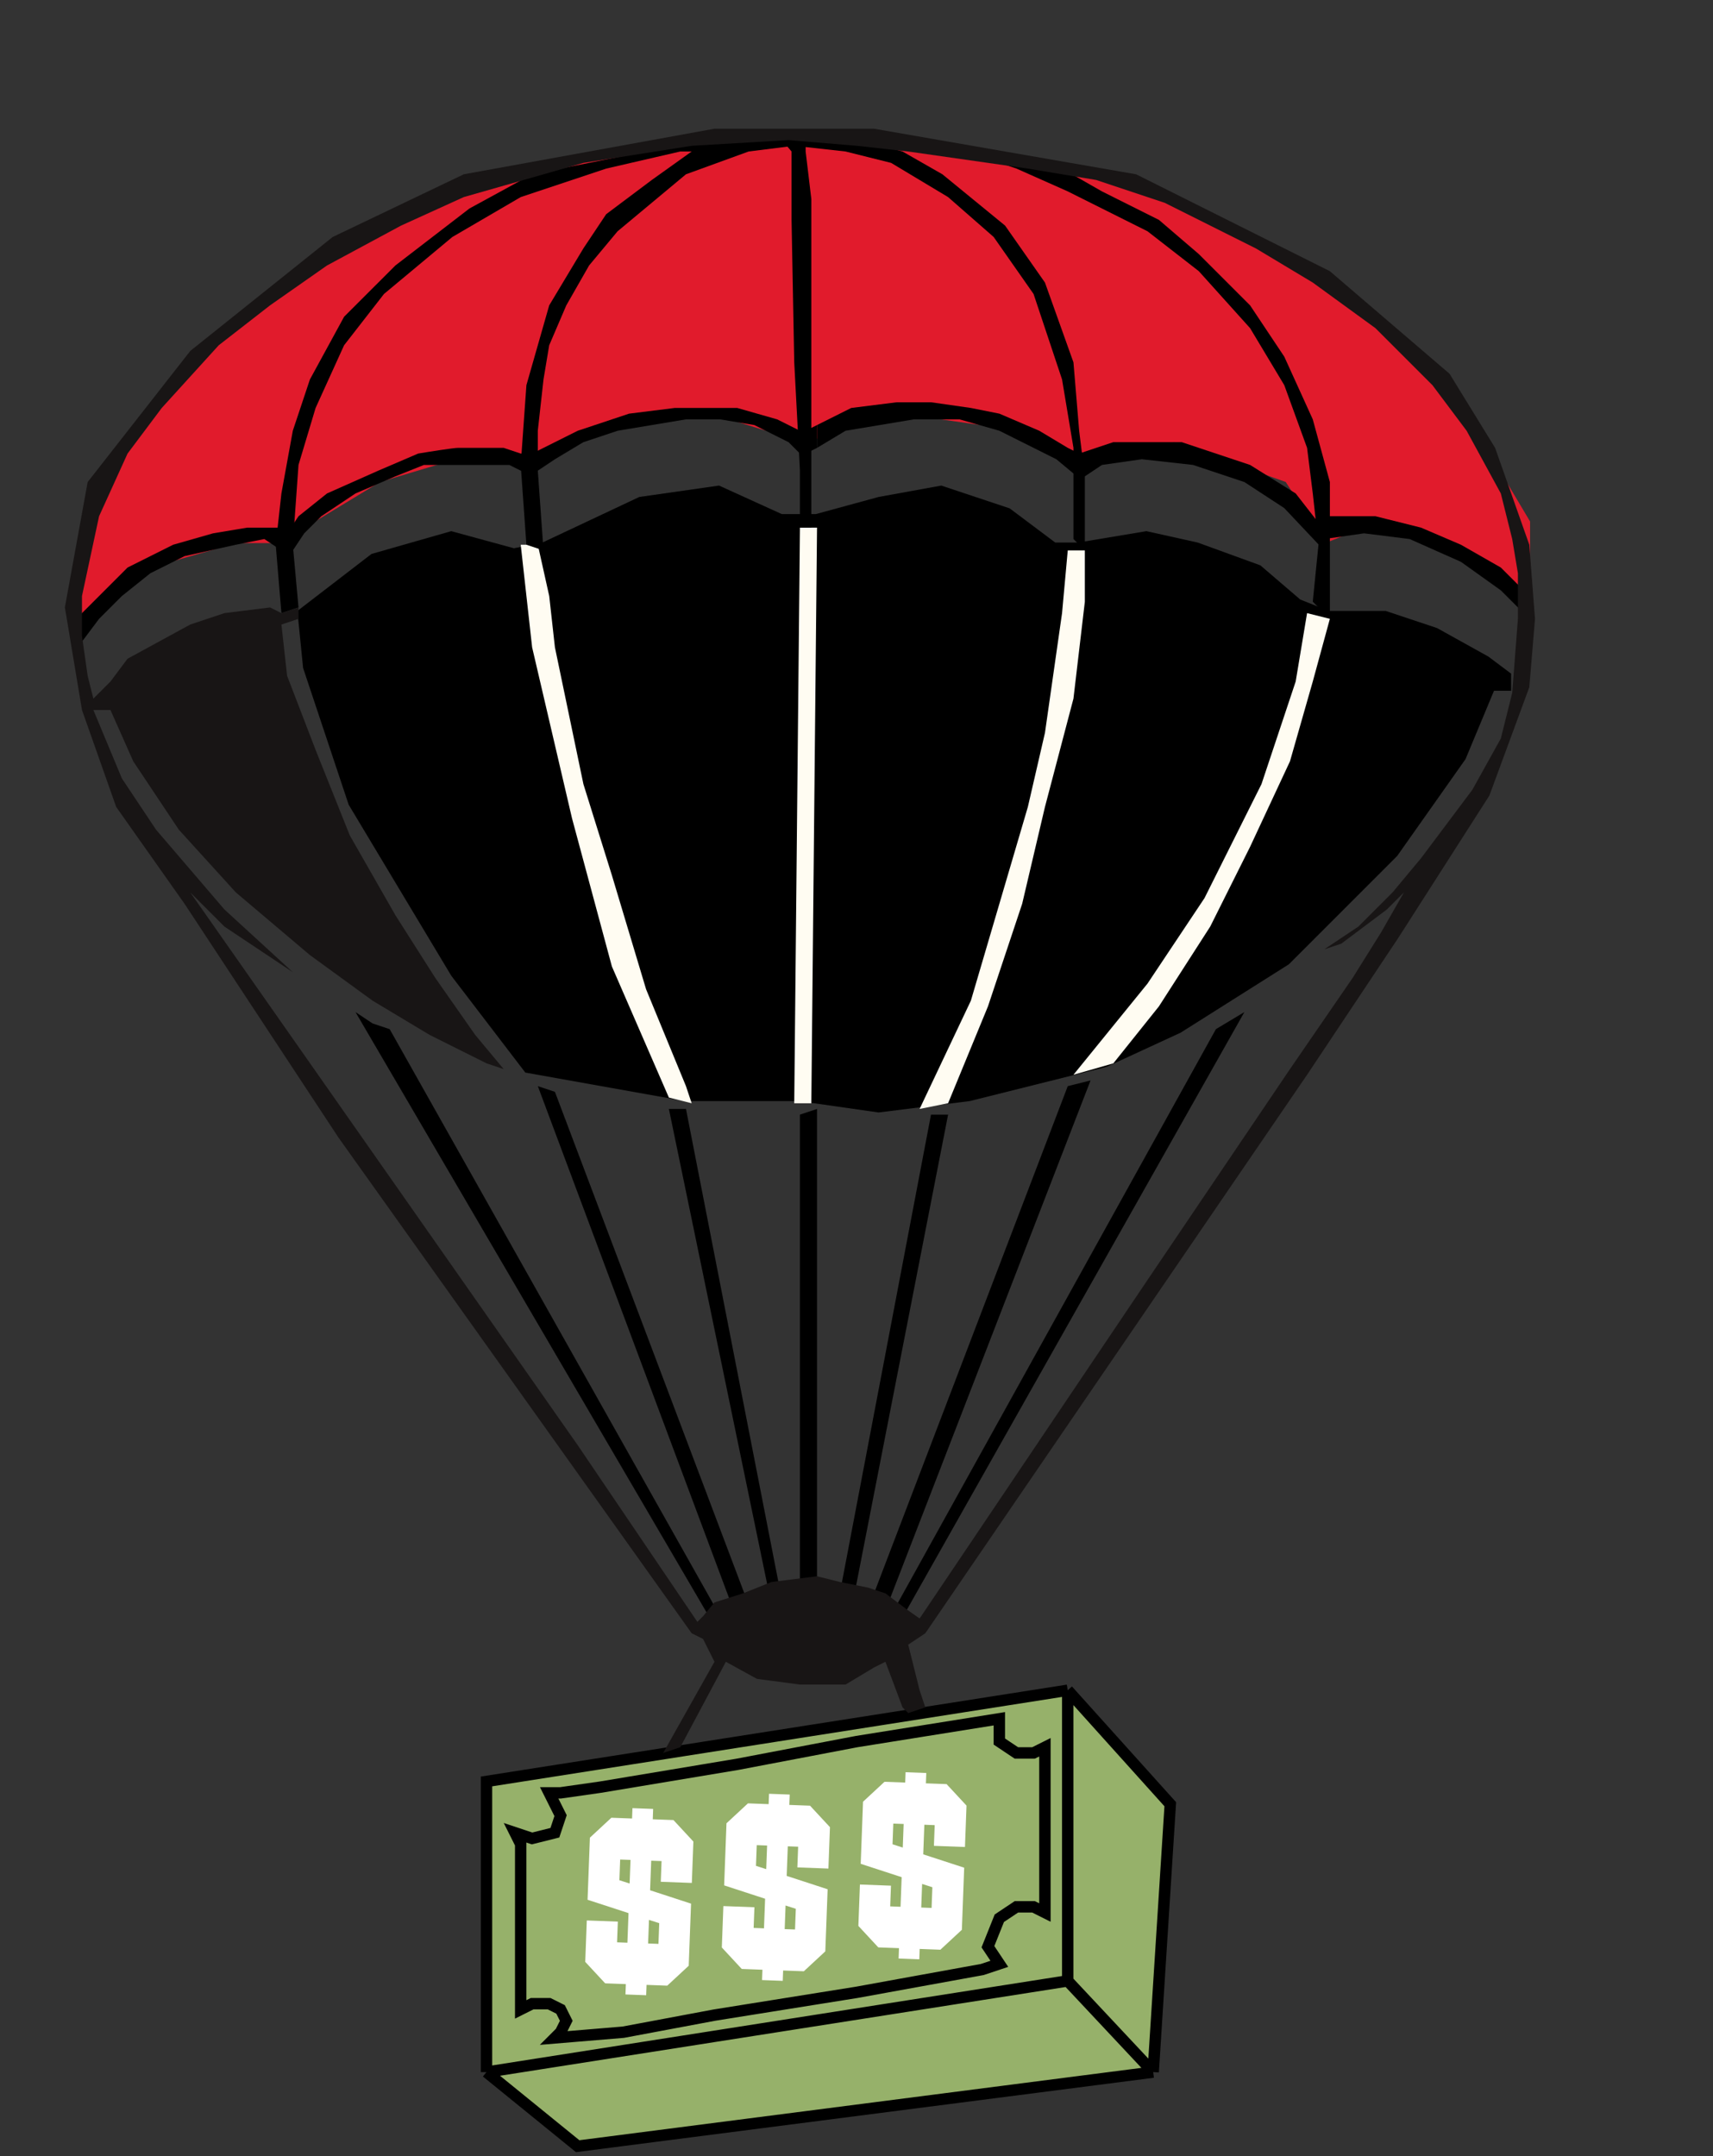 <?xml version="1.0" encoding="UTF-8"?> <svg xmlns="http://www.w3.org/2000/svg" width="236" height="297" viewBox="0 0 236 297" fill="none"><rect x="0" y="0" width="236" height="297" fill="#333333" stroke="none"/><path d="M10.276 82.235L14.237 66.391L26.12 49.062L45.43 34.703L69.195 24.801L95.437 18.364H118.212L153.861 24.801L168.219 31.237L184.558 39.654L199.907 53.518L210.8 71.837V82.235L202.878 76.788L190.005 71.837L182.578 74.808L177.132 66.391L161.783 60.945L148.415 63.42L138.017 58.964L124.154 56.984L110.785 60.945L97.912 56.984L83.554 58.964L71.176 63.42H62.264L52.361 66.391L38.498 74.808H32.556L18.693 78.769L10.276 87.681V82.235Z" fill="#E11B2C"></path><path d="M51.178 76.306L40.972 84.156L41.757 92.007L48.038 110.848L62.168 134.399L72.374 147.744L94.355 151.67H110.055L121.046 153.24L133.606 151.67L152.447 146.959L162.653 142.249L177.568 132.829L192.484 117.913L201.905 104.567L205.83 95.147H208.185V92.792L205.045 90.437L197.979 86.512L190.914 84.156H183.064L179.139 82.587L173.643 77.876L165.008 74.736L157.943 73.166L148.522 74.736H145.382L139.102 70.026L129.681 66.886L121.046 68.456L112.41 70.811H107.7L99.065 66.886L88.074 68.456L74.729 74.736L70.803 75.521L62.168 73.166L51.178 76.306Z" fill="black"></path><path d="M84.301 133.129L92.151 151.185L95.292 151.97L94.507 149.615L89.011 136.269L84.301 120.569L80.376 108.008L76.451 89.167L75.666 82.102L74.096 75.037H71.74L73.311 89.167L78.806 112.718L84.301 133.129Z" fill="#FFFCF2"></path><path d="M111.777 151.97H109.422L110.207 72.681H112.562L111.777 151.97Z" fill="#FFFCF2"></path><path d="M130.618 151.97L126.693 152.755L133.758 137.839L137.684 124.494L141.609 111.148L143.964 100.943L146.319 84.457L147.104 75.822H149.459V82.887L147.889 96.233L143.964 111.148L140.824 124.494L136.113 138.624L130.618 151.97Z" fill="#FFFCF2"></path><path d="M153.384 146.475L147.889 148.045L158.094 135.484L165.945 123.709L173.795 108.008L178.505 93.877L180.075 84.457L183.216 85.242L180.861 93.877L177.72 104.868L172.225 116.643L166.73 127.634L159.665 138.624L153.384 146.475Z" fill="#FFFCF2"></path><path d="M72.523 75.036L74.878 75.821L74.093 64.83V59.335L74.878 52.27L75.663 47.559L78.019 42.064L81.159 36.569L85.084 31.859L89.794 27.934L94.504 24.008L103.14 20.868L109.42 20.083L107.065 18.513L99.215 19.298L95.289 20.868L89.794 24.794L83.514 29.504L80.374 34.214L75.663 42.064L72.523 53.055L71.738 64.045L72.523 75.036Z" fill="black"></path><path d="M51.331 140.979L48.975 139.409L97.648 222.623H99.218L53.686 141.764L51.331 140.979Z" fill="black"></path><path d="M76.452 150.399L74.097 149.614L100.788 221.053H103.143L76.452 150.399Z" fill="black"></path><path d="M94.507 152.754H92.152L106.283 221.053H107.853L94.507 152.754Z" fill="black"></path><path d="M112.563 152.754L110.208 153.539V220.267L112.563 221.838V152.754Z" fill="black"></path><path d="M130.619 153.539H128.264L115.703 219.482L117.274 221.838L130.619 153.539Z" fill="black"></path><path d="M150.245 148.829L147.105 149.614L120.414 219.482L121.984 221.838L150.245 148.829Z" fill="black"></path><path d="M171.441 139.409L167.516 141.764L123.554 221.053V224.193L171.441 139.409Z" fill="black"></path><path d="M40.34 75.036L41.125 83.671L38.77 84.456L37.985 75.036L38.77 67.971L40.34 59.335L42.695 52.27L47.405 43.634L54.471 36.569L64.676 28.719L73.311 24.008L96.863 19.298H100.003L96.863 20.868L89.797 24.794L80.377 33.429L74.882 43.634L72.526 53.84V63.26V74.251L74.882 75.821L74.097 64.83L74.882 53.84L77.237 43.634L81.947 34.999L88.227 28.719L92.937 24.794L100.788 21.653L106.283 20.083H108.391L107.068 18.513H109.031H110.208H110.993H115.703L124.339 20.868L129.834 24.008L138.469 31.074L143.965 38.924L147.89 49.915L148.675 59.335L149.052 62.35L151.03 61.69L153.385 60.905H157.31H162.806L165.161 61.69L172.226 64.045L178.506 67.971L181.254 71.503L180.861 67.971L180.076 61.69L176.936 53.055L172.226 45.204L165.161 37.354L158.095 31.859L147.105 26.363L140.04 23.223L135.329 21.653L146.32 23.223L151.815 26.363L159.665 30.289L165.161 34.999L172.226 42.064L176.936 49.13L180.861 57.765L183.217 66.4V71.111H189.497L195.777 72.681L201.272 75.036L206.768 78.176L209.908 81.316V84.456L206.768 81.316L201.272 77.391L194.207 74.251L187.927 73.466L183.217 74.139V80.531V84.456L181.646 83.671L180.861 82.886L181.646 75.036L181.64 74.982L176.936 69.991L171.441 66.4L164.376 64.045L157.31 63.26L151.815 64.045L149.46 65.615V75.821L147.89 74.251V68.755V65.223L145.535 63.26L142.395 61.69L137.684 59.335L132.189 57.765H125.909L121.199 58.55L116.488 59.335L112.563 61.69V58.55L117.274 56.195L123.554 55.41H128.264L133.759 56.195L137.684 56.98L143.18 59.335L147.105 61.69L147.89 62.083V61.69L146.32 52.27L142.395 40.494L136.899 32.644L130.619 27.149L122.769 22.438L116.488 20.868L110.993 20.258V20.868L111.778 27.415V42.064V57.765V72.681H110.208V64.83L109.423 49.915L109.052 30.289V20.868L108.391 20.083H106.283L100.788 21.653L92.937 24.794L88.227 28.719L81.947 34.999L77.237 43.634L74.882 53.84L74.097 64.83L74.882 75.821L72.526 74.251V63.26V53.84L74.882 43.634L80.377 33.429L89.797 24.794L96.863 20.868H93.722L83.517 23.223L71.741 27.149L62.321 32.644L52.901 40.494L47.405 47.559L43.48 56.195L41.125 64.045L40.34 75.036Z" fill="black"></path><path d="M110.994 59.336L112.564 58.551V61.691L110.994 62.476V59.336Z" fill="black"></path><path d="M101.573 56.196L107.069 57.766L110.063 59.263L110.209 62.476L108.639 60.906L103.929 58.551L99.218 57.766H94.508L89.798 58.551L85.088 59.336L80.377 60.906L76.452 63.261L74.097 64.831H71.742L70.172 64.046H65.462H58.397L54.471 65.616L48.976 67.971L44.266 71.111L41.911 73.466L40.341 75.822L39.556 73.466L41.126 71.111L45.051 67.971L52.116 64.831L57.611 62.476C59.181 62.214 62.479 61.691 63.107 61.691H69.387L71.742 62.476H73.312L79.593 59.336L86.658 56.981L92.938 56.196H101.573Z" fill="black"></path><path d="M38.771 75.822V73.466V72.681H37.986H34.06L29.35 73.466L23.855 75.036L17.575 78.177L12.864 82.887L10.509 85.242L11.294 88.382L13.649 85.242L16.79 82.102L20.715 78.962L25.425 76.606L32.49 75.036L36.416 74.251L38.771 75.822Z" fill="black"></path><path d="M67.025 285.426V245.389L147.099 232.828L161.229 248.529L158.874 285.426L79.585 295.631L67.025 285.426Z" fill="#96B16A"></path><path d="M67.025 285.426V245.389L147.099 232.828M67.025 285.426L147.099 272.865M67.025 285.426L79.585 295.631L158.874 285.426M147.099 272.865V232.828M147.099 272.865L158.874 285.426M147.099 232.828L161.229 248.529L158.874 285.426M71.735 254.024V276.79L73.305 276.005H75.66L77.23 276.79L78.015 278.36L77.23 279.93L76.445 280.715L85.866 279.93L98.426 277.575L118.052 274.435L135.323 271.295L137.678 270.51L136.108 268.155L137.678 264.23L140.033 262.659H142.388L143.958 263.445V257.164V248.529V240.678L142.388 241.464H140.033L137.678 239.893V237.538V236.753L118.052 239.893L101.566 243.034L82.726 246.174L77.23 246.959H75.66L77.23 250.099L76.445 252.454L73.305 253.239L70.95 252.454L71.735 254.024Z" stroke="black" stroke-width="1.57"></path><path fill-rule="evenodd" clip-rule="evenodd" d="M93.722 240.679L100.003 228.904L104.279 231.259L110.21 232.044L116.49 232.044L120.415 229.689L121.985 228.904L124.34 235.184L125.125 235.969L127.48 235.184L126.695 232.829L125.125 226.549L127.48 224.979L180.078 148.045L192.635 129.204L205.196 109.578L210.692 94.663L211.477 85.243L210.692 75.037L205.982 61.691L199.704 51.486L183.216 37.355L156.525 24.01L120.414 17.73L98.433 17.73L63.89 24.01L45.834 32.645L26.21 48.346L12.077 66.401L8.938 83.672L11.294 97.803L16.004 111.148L25.425 124.494L46.621 156.68L95.293 224.979L96.863 225.764L98.433 228.904L91.368 241.464L93.722 240.679ZM96.078 223.409L96.863 222.624L98.433 220.727L102.358 219.483L106.283 217.913L112.564 217.128L115.704 217.913L119.629 218.698L121.985 219.483L125.125 221.838L126.695 222.943L158.096 176.306L177.722 147.26L186.357 134.699L190.282 128.419L193.422 122.924L191.067 125.279L184.787 129.989L182.432 130.774L187.142 127.634L191.852 122.924L195.778 118.214L202.843 108.793L206.768 101.728L208.338 95.448L209.123 85.243L209.123 78.962L208.338 74.252L206.768 67.971L202.058 59.336L197.348 53.056L189.497 45.205L180.862 38.925L173.012 34.215L160.451 27.934L151.031 24.794L141.61 23.224L125.124 20.869L118.059 20.084L108.639 19.299L95.293 20.084L80.377 22.439L69.387 25.579L63.892 27.149L55.256 31.075L45.051 36.57L37.2 42.065L30.135 47.56L22.285 56.196L17.574 62.476L13.649 71.112L11.294 82.102L11.294 87.597L12.077 93.093L12.864 96.233L15.219 93.878L17.574 90.737L26.21 86.027L30.92 84.457L37.2 83.672L38.77 84.457L41.126 83.672L41.126 85.242L38.77 86.027L39.555 93.093L43.481 103.298L48.191 115.074L54.471 126.064L59.966 134.699L65.462 142.55L69.387 147.26L67.032 146.475L59.181 142.55L51.331 137.84L42.696 131.559L32.49 122.924L24.64 114.289L18.359 104.868L15.219 97.803L12.864 97.803L16.789 107.223L21.5 114.289L30.92 125.279L40.34 133.914L30.92 127.634L26.21 122.924L79.592 199.072L96.078 223.409Z" fill="#181515"></path><path d="M89.411 264.459L89.289 267.709L90.715 267.763L90.822 264.911L89.411 264.459ZM85.44 256.144L85.333 258.995L86.744 259.448L86.866 256.197L85.44 256.144ZM86.591 263.525L80.949 261.686L81.27 253.132L84.228 250.388L87.079 250.495L87.133 249.069L89.984 249.176L89.931 250.601L92.782 250.708L95.526 253.667L95.313 259.369L91.036 259.209L91.143 256.358L89.717 256.304L89.564 260.381L95.206 262.221L94.885 270.774L91.927 273.519L89.075 273.412L89.022 274.838L86.171 274.731L86.224 273.305L83.373 273.198L80.628 270.24L80.842 264.537L85.119 264.698L85.012 267.549L86.438 267.602L86.591 263.525Z" fill="white"></path><path d="M108.228 262.478L108.106 265.729L109.532 265.782L109.639 262.931L108.228 262.478ZM104.257 254.163L104.15 257.015L105.561 257.467L105.683 254.217L104.257 254.163ZM105.408 261.545L99.766 259.705L100.087 251.152L103.045 248.407L105.896 248.514L105.95 247.088L108.801 247.195L108.748 248.621L111.599 248.728L114.343 251.686L114.13 257.389L109.853 257.228L109.96 254.377L108.534 254.324L108.381 258.401L114.023 260.24L113.702 268.794L110.744 271.538L107.892 271.431L107.839 272.857L104.988 272.75L105.041 271.325L102.19 271.218L99.445 268.259L99.659 262.557L103.936 262.717L103.829 265.568L105.255 265.622L105.408 261.545Z" fill="white"></path><path d="M127.041 259.508L126.919 262.758L128.345 262.812L128.452 259.961L127.041 259.508ZM123.07 251.193L122.963 254.044L124.374 254.497L124.496 251.246L123.07 251.193ZM124.221 258.574L118.579 256.735L118.9 248.181L121.858 245.437L124.709 245.544L124.763 244.118L127.614 244.225L127.561 245.651L130.412 245.757L133.156 248.716L132.943 254.418L128.666 254.258L128.772 251.407L127.347 251.353L127.194 255.431L132.836 257.27L132.515 265.824L129.557 268.568L126.705 268.461L126.652 269.887L123.801 269.78L123.854 268.354L121.003 268.247L118.258 265.289L118.472 259.586L122.749 259.747L122.642 262.598L124.068 262.651L124.221 258.574Z" fill="white"></path></svg> 